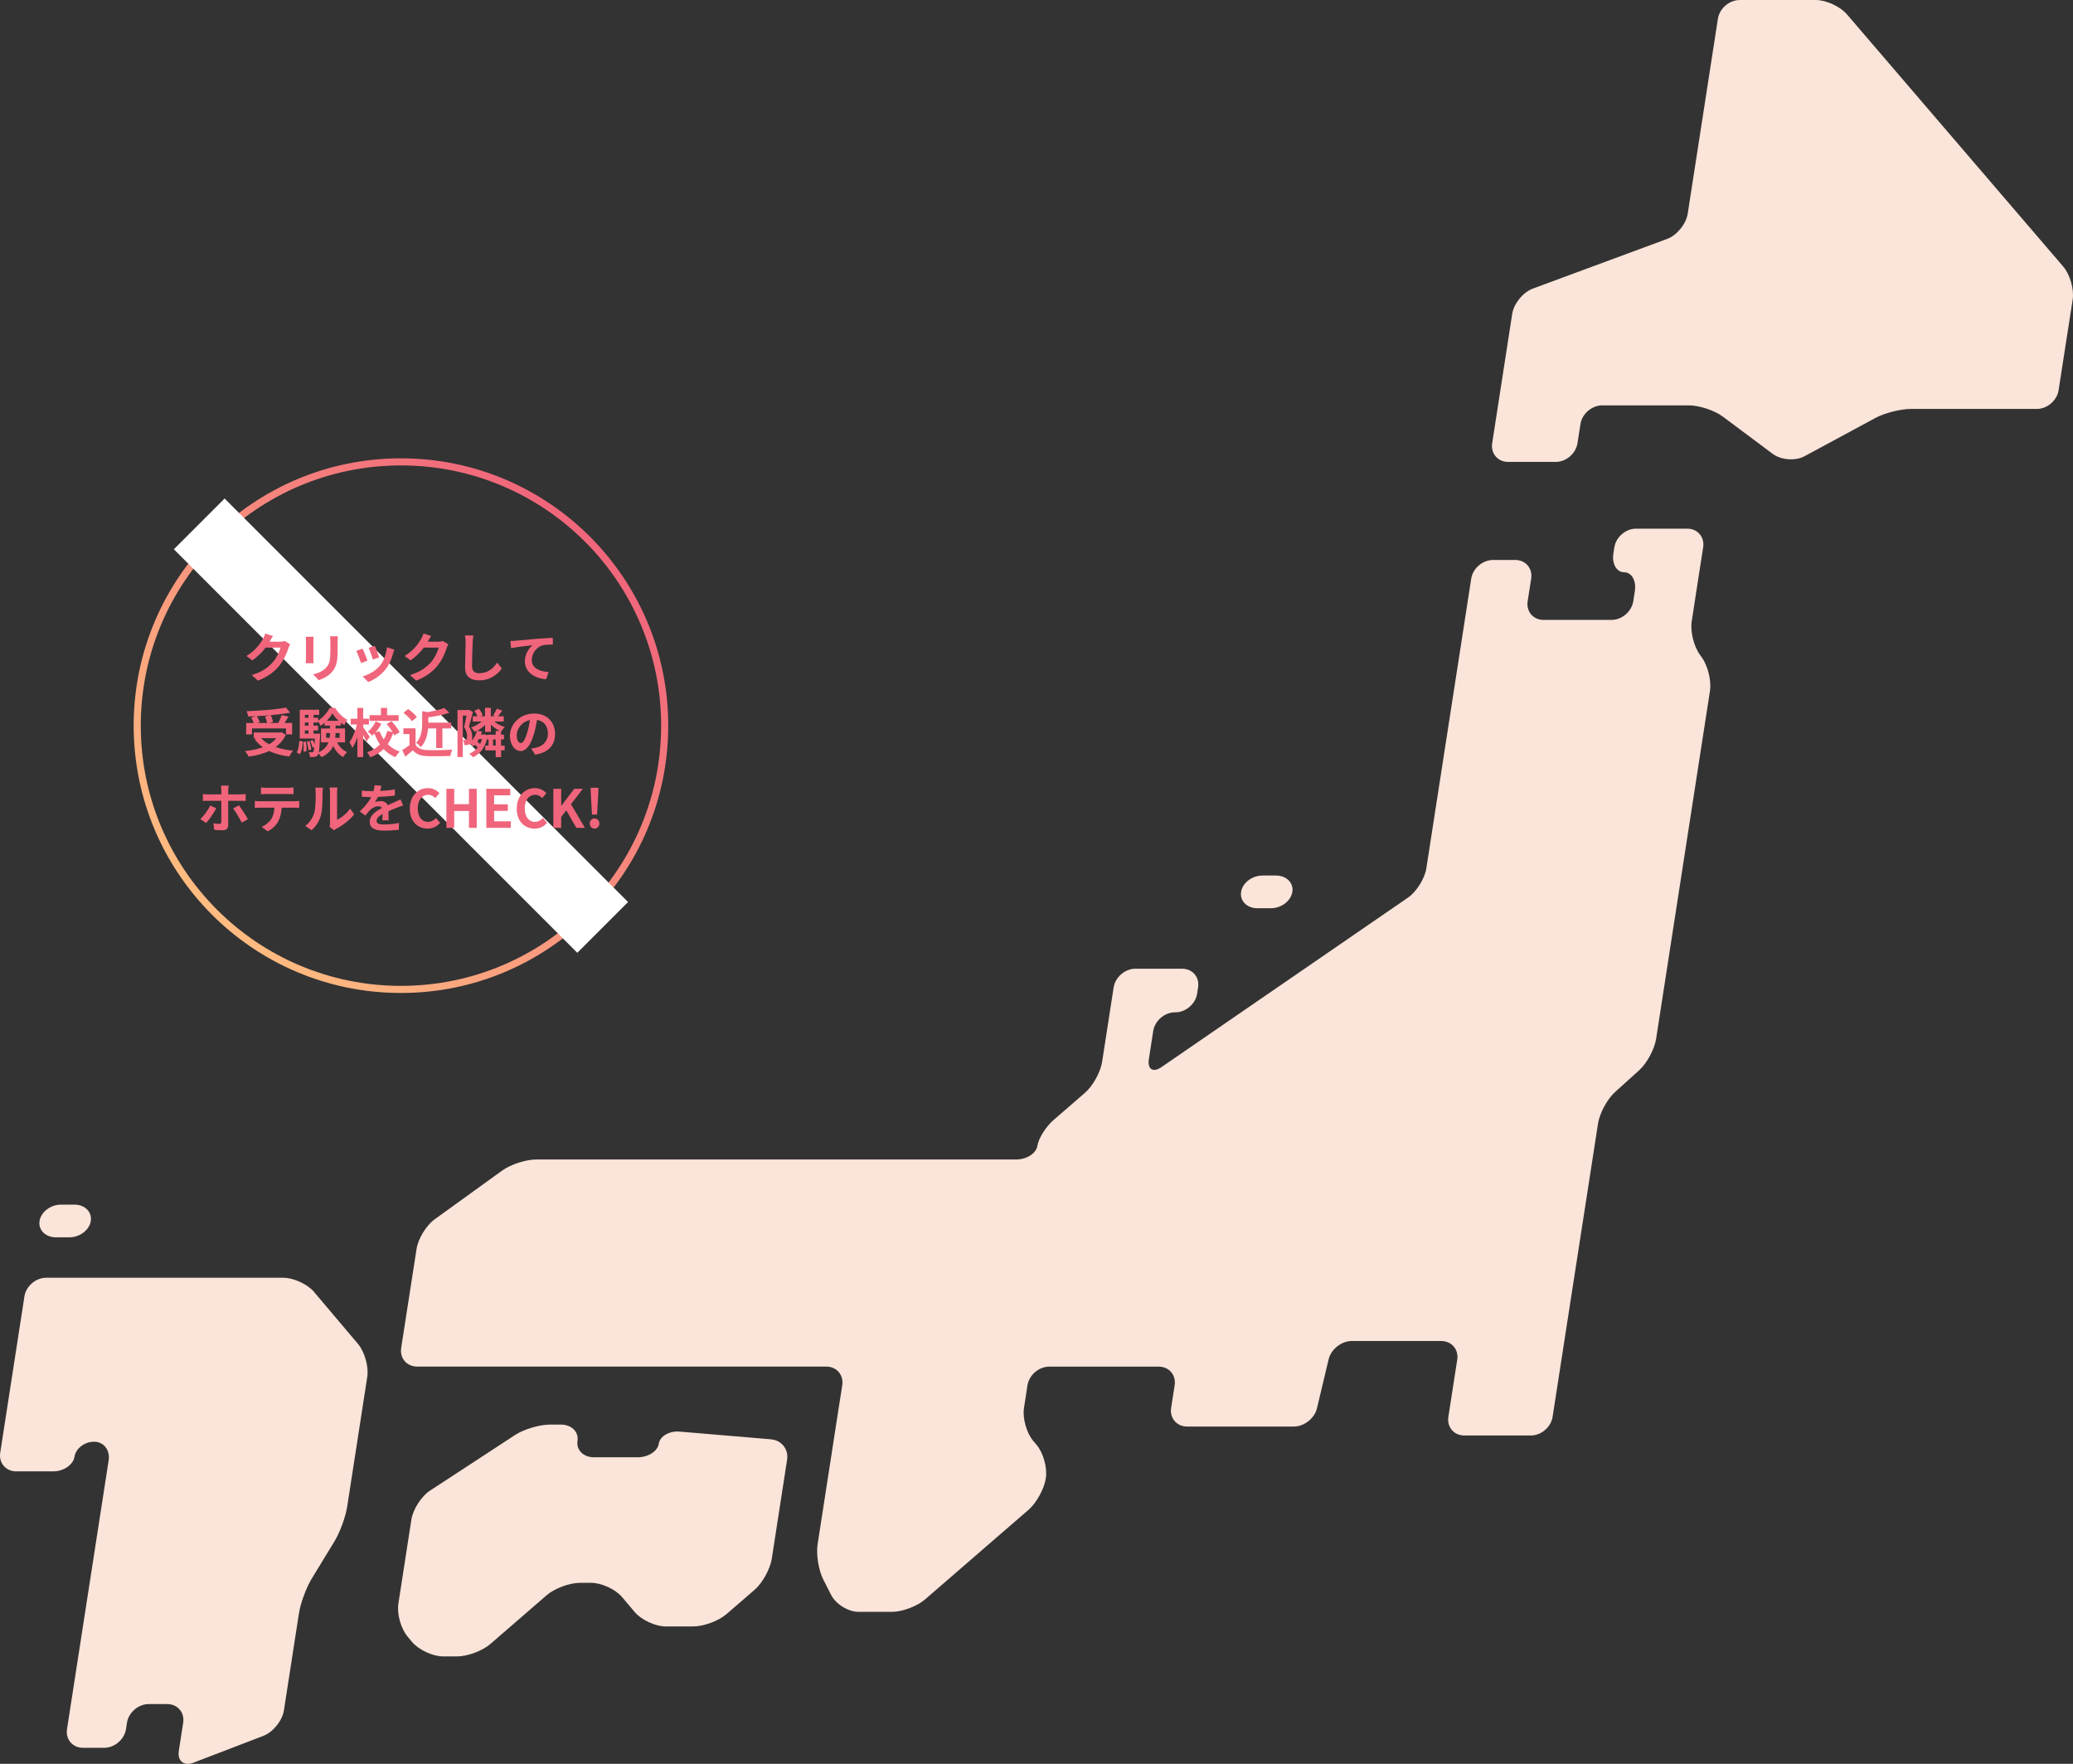 <?xml version="1.0" encoding="UTF-8"?>
<svg id="_レイヤー_2" data-name="レイヤー 2" xmlns="http://www.w3.org/2000/svg" xmlns:xlink="http://www.w3.org/1999/xlink" viewBox="0 0 825.57 702.33">
  <rect x="0" y="0" width="825.57" height="702.33" fill="#333333" stroke="none"/>
  <defs>
    <style>
      .cls-1 {
        fill: none;
        stroke: url(#_名称未設定グラデーション_96);
        stroke-miterlimit: 10;
        stroke-width: 2.83px;
      }

      .cls-2 {
        fill: #f0657b;
      }

      .cls-3 {
        fill: #fff;
      }

      .cls-4 {
        fill: #fbe4d9;
      }
    </style>
    <linearGradient id="_名称未設定グラデーション_96" data-name="名称未設定グラデーション 96" x1="53.23" y1="288.94" x2="266.12" y2="288.94" gradientTransform="translate(-157.54 197.54) rotate(-45)" gradientUnits="userSpaceOnUse">
      <stop offset="0" stop-color="#ffbc80"/>
      <stop offset="1" stop-color="#f0657b"/>
    </linearGradient>
  </defs>
  <g id="_レイヤー_5" data-name="レイヤー 5">
    <g>
      <g>
        <circle class="cls-1" cx="159.68" cy="288.94" r="105.03"/>
        <rect class="cls-3" x="145.38" y="175.33" width="28.59" height="227.23" transform="translate(476.9 380.35) rotate(135)"/>
      </g>
      <g>
        <g>
          <path class="cls-4" d="M723.12,0c4.14,0,9.72,2.57,12.42,5.71l86.15,100.44c2.69,3.14,4.38,9.05,3.75,13.13l-5.61,36.12c-.64,4.08-4.52,7.43-8.65,7.43h-50.11c-4.14,0-10.49,1.6-14.13,3.56l-28.3,15.28c-3.63,1.95-9.32,1.54-12.64-.94l-19.85-14.82c-3.3-2.47-9.39-4.5-13.53-4.5h-34.53c-4.14,0-8.03,3.35-8.67,7.43l-1.19,7.65c-.63,4.09-4.52,7.43-8.66,7.43h-18.95c-4.13,0-6.99-3.34-6.36-7.43l7.98-51.55c.64-4.07,4.33-8.59,8.2-10.02l53.5-19.79c3.89-1.43,7.56-5.95,8.19-10.04l12.03-77.65c.64-4.08,4.54-7.43,8.66-7.43h30.28Z"/>
          <path class="cls-4" d="M675.99,232.69c-.63,4.07-1.65,10.71-2.27,14.74-.62,4.01,.86,10.02,3.32,13.35l.65,.92c2.45,3.32,3.94,9.39,3.3,13.46l-21.45,138.53c-.64,4.08-3.66,9.7-6.73,12.46l-9.67,8.73c-3.05,2.78-6.1,8.39-6.72,12.46l-9.81,63.29c-.64,4.08-1.65,10.77-2.3,14.85l-5.99,38.69c-.63,4.08-4.52,7.42-8.65,7.42h-26.49c-4.13,0-6.99-3.33-6.37-7.42l3.53-22.77c.64-4.08-2.25-7.43-6.37-7.43h-35.62c-4.13,0-8.29,3.29-9.23,7.32l-4.63,19.43c-.94,4.03-5.1,7.31-9.23,7.31h-42.49c-4.13,0-7-3.34-6.37-7.41l1.4-9.02c.64-4.08-2.22-7.43-6.37-7.43h-43.57c-4.13,0-8.03,3.35-8.67,7.43l-1.39,9.02c-.64,4.07,1.02,10,3.71,13.16l1.3,1.53c2.67,3.15,4.33,9.08,3.69,13.16l-.04,.35c-.64,4.08-3.71,9.64-6.83,12.34l-41.28,35.74c-3.12,2.71-9.06,4.92-13.18,4.92h-13.2c-4.14,0-9.04-3.01-10.95-6.69l-3.14-6.16c-1.88-3.67-2.91-10.02-2.27-14.11l5.1-32.89c.63-4.08,1.65-10.76,2.29-14.86l2.42-15.53c.62-4.08-2.23-7.43-6.37-7.43H166.13c-4.13,0-7-3.34-6.36-7.43l6.12-39.4c.61-4.08,3.87-9.4,7.22-11.82l26.91-19.42c3.34-2.43,9.48-4.4,13.6-4.4h191.16c4.12,0,7.87-2.43,8.35-5.41,.46-3,3.38-7.66,6.51-10.35l12.46-10.79c3.12-2.69,6.19-8.25,6.82-12.33l4.59-29.64c.64-4.08,4.53-7.43,8.66-7.43h18.61c4.14,0,7,3.35,6.36,7.43l-.39,2.51c-.63,4.08-4.53,7.42-8.65,7.42h-.15c-4.15,0-8.04,3.35-8.68,7.43l-1.73,11.19c-.64,4.08,1.64,5.52,5.04,3.18l98.13-67.46c3.41-2.35,6.7-7.6,7.33-11.67l17.88-115.37c.63-4.07,4.52-7.42,8.66-7.42h8.87c4.12,0,6.98,3.35,6.35,7.42l-1.41,9.03c-.63,4.08,2.23,7.42,6.37,7.42h27.04c4.12,0,8.01-3.34,8.65-7.42l.63-4.12c.64-4.08-1.28-7.43-4.27-7.43s-4.91-3.34-4.29-7.43l.4-2.51c.63-4.09,4.52-7.43,8.66-7.43h20.34c4.15,0,7,3.34,6.37,7.43l-2.3,14.74Z"/>
          <path class="cls-4" d="M307.15,573.14c4.1,.35,6.96,3.97,6.32,8.05l-6.11,39.48c-.63,4.08-3.7,9.64-6.82,12.34l-11.21,9.69c-3.12,2.71-9.06,4.92-13.19,4.92h-11.01c-4.13,0-9.69-2.58-12.36-5.74l-4.98-5.89c-2.66-3.17-8.22-5.73-12.35-5.73h-4.52c-4.12,0-10.05,2.21-13.17,4.9l-22.49,19.47c-3.12,2.71-9.06,4.92-13.18,4.92h-5.6c-4.12,0-9.68-2.58-12.36-5.73l-1.76-2.11c-2.68-3.15-4.34-9.07-3.71-13.15l5.19-33.51c.64-4.08,3.98-9.28,7.44-11.53l33.91-22.17c3.46-2.25,9.66-4.1,13.79-4.1h4.51c4.13,0,7.06,2.93,6.5,6.51-.55,3.57,2.37,6.5,6.5,6.5h17.52c4.13,0,7.9-2.44,8.36-5.43,.46-2.98,4.2-5.14,8.31-4.79l36.46,3.07Z"/>
          <path class="cls-4" d="M514.68,355.14c-.56,3.58-4.4,6.51-8.52,6.51h-5.41c-4.12,0-7.05-2.93-6.48-6.51,.53-3.58,4.37-6.52,8.51-6.52h5.4c4.14,0,7.06,2.94,6.51,6.52Z"/>
          <path class="cls-4" d="M36.16,486.18c-.55,3.57-4.38,6.5-8.52,6.5h-5.39c-4.13,0-7.06-2.94-6.5-6.5,.56-3.59,4.39-6.52,8.51-6.52h5.4c4.13,0,7.06,2.93,6.5,6.52Z"/>
          <path class="cls-4" d="M125.17,514.51c-2.66-3.16-8.23-5.73-12.35-5.73H18.39c-4.13,0-8.03,3.32-8.66,7.42L.09,578.44c-.64,4.08,2.23,7.43,6.36,7.43h14.82c4.13,0,7.93-2.67,8.42-5.91,.51-3.24,4.03-5.89,7.82-5.89s6.39,3.34,5.76,7.43l-16.58,107.01c-.64,4.09,2.23,7.43,6.36,7.43h8.46c4.14,0,8.03-3.34,8.67-7.43l.39-2.55c.64-4.08,4.53-7.43,8.66-7.43h7.36c4.13,0,6.99,3.34,6.36,7.43l-1.73,11.16c-.63,4.08,2.02,6.23,5.86,4.74l27.83-10.68c3.85-1.49,7.53-6.04,8.16-10.12l5.97-38.55c.62-4.08,2.91-10.31,5.05-13.83l9.15-14.99c2.14-3.52,4.41-9.75,5.04-13.83l7.98-51.57c.64-4.08-1.02-10.01-3.68-13.16l-17.44-20.62Z"/>
        </g>
        <g>
          <path class="cls-2" d="M115.55,256.58c-.23,.4-.52,.99-.69,1.51-.57,1.87-1.76,4.66-3.65,7.01-1.99,2.44-4.54,4.35-8.48,5.92l-2.48-2.23c4.3-1.28,6.63-3.11,8.46-5.19,1.43-1.64,2.65-4.16,2.98-5.73h-5.9c-1.41,1.83-3.23,3.67-5.29,5.08l-2.35-1.74c3.67-2.25,5.5-4.96,6.55-6.76,.31-.52,.76-1.49,.94-2.2l3.07,1.01c-.5,.73-1.03,1.68-1.28,2.14l-.06,.1h4.22c.65,0,1.34-.1,1.83-.25l2.14,1.32Z"/>
          <path class="cls-2" d="M124.86,253.54c-.04,.46-.06,.92-.06,1.6v7.1c0,.53,.02,1.34,.06,1.83h-3.11c.02-.4,.1-1.22,.1-1.85v-7.08c0-.4-.02-1.13-.08-1.6h3.09Zm9.68-.19c-.04,.59-.08,1.26-.08,2.1v4.16c0,4.51-.88,6.45-2.44,8.17-1.39,1.53-3.57,2.56-5.1,3.04l-2.2-2.31c2.1-.48,3.86-1.28,5.14-2.65,1.43-1.58,1.7-3.15,1.7-6.42v-3.99c0-.84-.04-1.51-.13-2.1h3.11Z"/>
          <path class="cls-2" d="M146.36,263.05l-2.56,.97c-.36-1.13-1.41-3.93-1.91-4.85l2.52-.9c.52,1.07,1.53,3.61,1.95,4.79Zm10.67-4.37c-.25,.67-.38,1.11-.5,1.53-.55,2.12-1.43,4.3-2.86,6.15-1.95,2.52-4.58,4.28-7.03,5.21l-2.2-2.25c2.31-.61,5.23-2.2,6.97-4.39,1.43-1.79,2.44-4.58,2.67-7.2l2.96,.95Zm-6.03,3.07l-2.52,.88c-.25-1.03-1.18-3.57-1.7-4.66l2.5-.82c.4,.9,1.43,3.63,1.72,4.6Z"/>
          <path class="cls-2" d="M178.55,256.58c-.23,.4-.52,.99-.69,1.51-.57,1.87-1.76,4.66-3.65,7.01-1.99,2.44-4.54,4.35-8.48,5.92l-2.48-2.23c4.3-1.28,6.63-3.11,8.46-5.19,1.43-1.64,2.64-4.16,2.98-5.73h-5.9c-1.41,1.83-3.23,3.67-5.29,5.08l-2.35-1.74c3.67-2.25,5.5-4.96,6.55-6.76,.32-.52,.76-1.49,.94-2.2l3.07,1.01c-.5,.73-1.03,1.68-1.28,2.14l-.06,.1h4.22c.65,0,1.34-.1,1.83-.25l2.14,1.32Z"/>
          <path class="cls-2" d="M188.51,253.06c-.15,.88-.25,1.93-.27,2.77-.11,2.23-.25,6.89-.25,9.47,0,2.1,1.26,2.77,2.86,2.77,3.44,0,5.63-1.97,7.12-4.24l1.89,2.33c-1.34,1.97-4.28,4.74-9.03,4.74-3.4,0-5.61-1.49-5.61-5.04,0-2.79,.21-8.25,.21-10.04,0-.99-.08-2-.27-2.81l3.36,.04Z"/>
          <path class="cls-2" d="M205.31,255.13c1.72-.17,5.16-.46,8.96-.8,2.14-.17,4.43-.29,5.88-.36l.02,2.69c-1.11,0-2.9,.02-4.01,.27-2.5,.67-4.39,3.36-4.39,5.82,0,3.42,3.21,4.64,6.72,4.83l-.97,2.88c-4.37-.29-8.48-2.65-8.48-7.14,0-3,1.68-5.35,3.07-6.4-1.79,.19-6.17,.65-8.59,1.18l-.25-2.86c.82-.02,1.62-.06,2.04-.11Z"/>
          <path class="cls-2" d="M113.81,292.57c-.94,2.06-2.33,3.65-4.03,4.89,2.02,.71,4.37,1.2,6.95,1.43-.52,.57-1.2,1.66-1.53,2.33-3.04-.38-5.75-1.09-8.02-2.2-2.41,1.16-5.21,1.85-8.17,2.25-.25-.59-.94-1.7-1.47-2.21,2.62-.27,5.06-.76,7.14-1.53-1.28-.9-2.39-2.02-3.32-3.3l.69-.29h-.99v-2.29h10.6l.46-.1,1.68,1.03Zm-13.44-.15h-2.33v-4.56h3c-.21-.65-.61-1.49-.99-2.16l1.87-.53c-1.05,.06-2.12,.11-3.13,.13-.04-.63-.34-1.58-.57-2.12,5.52-.19,11.84-.69,15.66-1.43l1.68,2.02c-2.27,.42-4.98,.76-7.77,1.01,.42,.84,.82,1.95,.94,2.71l-1.55,.38h3.65c.5-.96,1.05-2.2,1.36-3.15l2.67,.63c-.48,.88-1.03,1.74-1.51,2.52h2.98v4.56h-2.44v-2.39h-13.54v2.39Zm7.29-7.64c-1.76,.17-3.59,.29-5.38,.38,.48,.78,.97,1.72,1.18,2.39l-1.09,.31h4.01c-.13-.73-.44-1.78-.8-2.6l2.08-.48Zm-3.65,9.15c.86,.95,1.93,1.74,3.19,2.44,1.11-.67,2.1-1.47,2.86-2.44h-6.05Z"/>
          <path class="cls-2" d="M118.14,299.6c.71-1.07,.97-2.83,1.05-4.62l1.39,.27c-.1,1.91-.31,3.86-1.18,5.04l-1.26-.69Zm16.15-3.99c.84,1.7,2.16,3.11,3.93,3.86-.5,.46-1.22,1.34-1.57,1.97-1.74-.9-3.02-2.48-3.93-4.43-.76,1.7-2.16,3.28-4.66,4.49-.25-.42-.78-1.05-1.22-1.47-.08,.27-.17,.46-.27,.59-.36,.48-.73,.67-1.26,.74-.42,.08-1.09,.1-1.85,.06-.02-.59-.21-1.41-.5-1.93,.55,.06,1.01,.08,1.28,.08,.25,0,.4-.06,.57-.27,.15-.21,.25-.73,.36-1.83l-.67,.25c-.13-.74-.55-1.87-.94-2.71l.99-.34c.27,.53,.52,1.13,.71,1.7,.04-.63,.08-1.41,.13-2.31h-6v-11.44h7.73v2.02h-2.25v1.16h1.83v1.11c1.89-1.13,3.72-3.3,4.58-5.04h2.14c1.26,1.93,3.09,3.84,4.93,4.72-.44,.59-.92,1.49-1.24,2.14-.46-.27-.92-.59-1.36-.97v1.16h-2.1v1.13h3.76v5.54h-3.09Zm-12.45-.29c.19,1.22,.27,2.83,.21,3.84l-1.13,.15c.06-1.05,0-2.65-.15-3.88l1.07-.1Zm-.42-10.67v1.16h1.43v-1.16h-1.43Zm0,3.04v1.26h1.43v-1.26h-1.43Zm0,4.45h1.43v-1.3h-1.43v1.3Zm1.83,2.96c.34,1.09,.63,2.48,.69,3.38l-1.09,.23c-.04-.9-.31-2.31-.65-3.4l1.05-.21Zm4.24-2.96s0,.55-.02,.82c-.15,3.46-.27,5.48-.5,6.59,2.16-1.09,3.3-2.48,3.86-3.95h-2.98v-5.54h3.57v-1.13h-2.14v-1.13c-.52,.44-1.05,.86-1.62,1.2-.23-.55-.63-1.28-.99-1.81v.5h-1.83v1.26h1.83v1.89h-1.83v1.3h2.65Zm3.8,1.66c.1-.63,.13-1.26,.13-1.87v-.06h-1.53v1.93h1.41Zm3.57-6.78c-.99-.92-1.87-2.02-2.46-2.98-.55,.94-1.36,2.02-2.31,2.98h4.77Zm-1.24,4.85v.08c0,.61-.02,1.22-.08,1.85h1.72v-1.93h-1.64Z"/>
          <path class="cls-2" d="M145.9,295.27c-.27-.67-.78-1.68-1.26-2.62v8.8h-2.31v-7.85c-.57,1.64-1.26,3.15-2.02,4.2-.21-.69-.76-1.66-1.13-2.27,1.24-1.68,2.39-4.56,2.96-7.05h-2.46v-2.31h2.65v-4.3h2.31v4.3h2.29v2.31h-2.29v1.07c.59,.78,2.25,3.28,2.62,3.86l-1.36,1.87Zm11.13-2.5c-.13-.27-.27-.59-.46-.9-.52,1.62-1.24,3.11-2.16,4.43,1.32,1.3,2.92,2.35,4.79,2.98-.57,.53-1.36,1.53-1.74,2.23-1.83-.76-3.38-1.87-4.68-3.25-1.39,1.39-3.15,2.5-5.31,3.28-.25-.57-.86-1.51-1.28-2,2.14-.69,3.82-1.78,5.12-3.13-.88-1.28-1.62-2.73-2.2-4.3-.29,.29-.61,.57-.9,.82-.36-.48-1.15-1.18-1.7-1.57,1.26-1.01,2.44-2.62,3.11-4.09l2.25,.92c-.61,1.22-1.43,2.44-2.31,3.42l1.62-.44c.42,1.15,.99,2.25,1.66,3.25,.63-1.05,1.09-2.18,1.39-3.38l2.14,.44c-.65-1.07-1.55-2.27-2.39-3.21l1.93-1.09c1.26,1.32,2.67,3.11,3.25,4.39l-2.1,1.22Zm1.72-5.71h-11.59v-2.29h4.54v-2.92h2.46v2.92h4.6v2.29Z"/>
          <path class="cls-2" d="M165.51,296.6c.86,1.41,2.44,1.97,4.62,2.06,2.46,.1,7.18,.04,9.97-.17-.27,.59-.65,1.8-.78,2.52-2.52,.12-6.74,.17-9.24,.06-2.58-.11-4.3-.69-5.67-2.33-.92,.82-1.85,1.64-3,2.52l-1.22-2.6c.9-.53,1.95-1.22,2.88-1.93v-4.43h-2.42v-2.29h4.85v6.59Zm-1.45-9.43c-.65-1.01-2.14-2.39-3.38-3.32l1.85-1.51c1.26,.88,2.79,2.18,3.51,3.17l-1.97,1.66Zm6.42,2.86c-.21,2.48-.9,5.42-2.92,7.5-.34-.54-1.22-1.41-1.81-1.72,2.14-2.29,2.39-5.44,2.39-7.87v-4.79l2.14,.4c2.48-.42,5.02-1.01,6.63-1.66l2.06,1.91c-2.44,.86-5.56,1.45-8.42,1.83v2.1h9.15v2.31h-3.51v7.83h-2.48v-7.83h-3.25Z"/>
          <path class="cls-2" d="M199.57,296.89h1.41v1.87h-1.41v2.71h-2.16v-2.71h-4.16v-1.87h1.32v-2.46h-.5v-.53c-.99,3.99-3,6.36-5.69,7.62-.29-.4-1.05-1.09-1.51-1.39,1.32-.57,2.48-1.37,3.38-2.48-.31-.34-.73-.74-1.15-1.07-.21,.21-.4,.4-.61,.59-.25-.27-.76-.71-1.15-1.03l-.11,.08c-.31,.21-.69,.34-1.11,.42-.31,.04-.78,.06-1.2,.04-.02-.57-.19-1.47-.52-2.06,.34,.04,.57,.04,.78,.04,.21-.02,.4-.06,.55-.19,.19-.17,.27-.63,.27-1.24,0-.97-.17-2.27-1.18-3.7,.36-1.32,.73-3.15,.99-4.58h-1.49v16.48h-2.12v-18.71h4.28l.31-.08,1.55,.84c-.44,1.81-1.07,4.14-1.58,5.82,1.09,1.62,1.3,3.04,1.3,4.24,0,.53-.04,.99-.13,1.37,.94-1.09,1.64-2.48,2.06-3.97-.31,.17-.65,.32-.97,.44-.34-.53-.97-1.3-1.43-1.72,1.51-.48,3.09-1.34,4.2-2.37h-3.51v-2.08h1.89c-.29-.69-.78-1.51-1.26-2.18l1.8-.82c.65,.78,1.32,1.83,1.55,2.58l-.86,.42h1.76v-3.38h2.31v3.38h1.78l-.86-.36c.5-.76,1.16-1.87,1.49-2.69l2.16,.8c-.61,.82-1.2,1.62-1.7,2.25h2.27v2.08h-3.76c1.13,.96,2.67,1.78,4.2,2.2-.48,.44-1.13,1.22-1.45,1.76l-.06-.02v1.3h1.18v1.87h-1.18v2.46Zm-5.5-4.14v-.19h3.34v-1.53h1.64c-1.28-.61-2.54-1.49-3.55-2.52v2.9h-2.31v-2.75c-.9,.88-1.97,1.68-3.11,2.27l1.85,.38c-.11,.4-.23,.78-.38,1.16h1.2l.36-.06,.97,.36Zm-3.34,1.53c-.21,.36-.42,.69-.63,1.03,.38,.29,.78,.61,1.11,.9,.32-.59,.57-1.24,.78-1.93h-1.26Zm6.68,2.6v-2.46h-1.07v2.46h1.07Z"/>
          <path class="cls-2" d="M211.57,298.05c.8-.11,1.39-.21,1.93-.34,2.67-.63,4.72-2.54,4.72-5.56s-1.55-5.02-4.35-5.5c-.29,1.76-.65,3.7-1.24,5.65-1.24,4.2-3.04,6.76-5.31,6.76s-4.24-2.54-4.24-6.05c0-4.79,4.18-8.9,9.57-8.9s8.4,3.59,8.4,8.12-2.69,7.47-7.94,8.27l-1.55-2.46Zm-1.62-6.3c.48-1.53,.86-3.32,1.11-5.04-3.44,.71-5.27,3.74-5.27,6.03,0,2.1,.84,3.13,1.62,3.13,.86,0,1.7-1.3,2.54-4.12Z"/>
          <path class="cls-2" d="M86.13,321.85c-.97,1.87-2.92,4.62-4.05,5.86l-2.29-1.55c1.41-1.32,3.09-3.63,3.95-5.42l2.39,1.11Zm4.75-2.98v9.76c0,1.22-.71,1.97-2.2,1.97-1.11,0-2.35-.06-3.4-.19l-.25-2.58c.88,.17,1.81,.23,2.33,.23s.73-.21,.76-.76c.02-.78,.02-7.43,.02-8.42v-.02h-5.33c-.63,0-1.43,.02-2.02,.08v-2.77c.63,.06,1.36,.15,2.02,.15h5.33v-1.68c0-.55-.1-1.47-.17-1.83h3.11c-.06,.29-.19,1.3-.19,1.85v1.66h4.87c.61,0,1.51-.06,2.08-.15v2.75c-.65-.04-1.47-.06-2.06-.06h-4.89Zm4.26,1.81c1.07,1.34,2.75,3.99,3.59,5.52l-2.46,1.34c-.9-1.79-2.41-4.33-3.42-5.63l2.29-1.24Z"/>
          <path class="cls-2" d="M117.25,319.04c.44,0,1.34-.04,1.91-.12v2.73c-.52-.04-1.32-.06-1.91-.06h-5.06c-.13,2.16-.59,3.93-1.34,5.4-.73,1.45-2.35,3.09-4.22,4.03l-2.46-1.79c1.49-.57,2.96-1.79,3.8-3,.86-1.3,1.22-2.88,1.3-4.64h-5.77c-.61,0-1.43,.04-2.02,.08v-2.75c.63,.06,1.36,.12,2.02,.12h13.75Zm-11.06-2.88c-.73,0-1.62,.04-2.25,.08v-2.71c.67,.1,1.53,.15,2.23,.15h8.44c.71,0,1.55-.04,2.27-.15v2.71c-.73-.04-1.53-.08-2.27-.08h-8.42Z"/>
          <path class="cls-2" d="M121.54,328.86c1.85-1.3,2.98-3.23,3.57-5.02,.59-1.81,.61-5.77,.61-8.31,0-.84-.06-1.41-.19-1.91h3.09c-.02,.08-.15,1.03-.15,1.89,0,2.48-.06,6.91-.63,9.03-.63,2.37-1.93,4.43-3.74,6.03l-2.56-1.7Zm9.72,.32c.08-.4,.17-.99,.17-1.55v-12.24c0-.95-.15-1.74-.17-1.81h3.13c-.02,.06-.15,.88-.15,1.83v10.98c1.7-.74,3.78-2.39,5.19-4.43l1.62,2.31c-1.74,2.27-4.77,4.54-7.12,5.73-.44,.23-.65,.42-.92,.63l-1.74-1.45Z"/>
          <path class="cls-2" d="M152.28,326.62c.04-.61,.06-1.57,.08-2.48-1.53,.84-2.37,1.66-2.37,2.69,0,1.16,.99,1.47,3.02,1.47,1.76,0,4.07-.23,5.9-.61l-.08,2.71c-1.39,.17-3.93,.34-5.88,.34-3.25,0-5.71-.78-5.71-3.46s2.52-4.32,4.89-5.54c-.34-.52-.88-.71-1.45-.71-1.18,0-2.46,.67-3.25,1.43-.63,.63-1.22,1.38-1.93,2.29l-2.23-1.66c2.18-2.02,3.65-3.86,4.58-5.71h-.25c-.84,0-2.37-.04-3.51-.15v-2.44c1.05,.17,2.6,.23,3.65,.23h1.01c.25-.94,.4-1.78,.42-2.37l2.73,.23c-.1,.5-.25,1.22-.5,2.06,1.95-.1,4.05-.27,5.88-.61l-.02,2.44c-1.99,.29-4.56,.46-6.78,.55-.34,.73-.76,1.49-1.2,2.1,.55-.27,1.66-.42,2.35-.42,1.26,0,2.31,.55,2.77,1.62,1.07-.5,1.95-.86,2.81-1.24,.8-.36,1.53-.71,2.29-1.07l1.05,2.42c-.67,.17-1.76,.59-2.48,.88-.92,.36-2.1,.82-3.38,1.41,.02,1.16,.06,2.69,.08,3.63h-2.5Z"/>
          <path class="cls-2" d="M163.21,321.94c0-5.12,3.3-8.13,7.22-8.13,1.97,0,3.55,.94,4.56,2l-1.64,1.97c-.78-.76-1.68-1.3-2.86-1.3-2.35,0-4.12,2.02-4.12,5.35s1.6,5.42,4.05,5.42c1.32,0,2.37-.63,3.21-1.53l1.64,1.93c-1.28,1.49-2.94,2.29-4.96,2.29-3.93,0-7.12-2.81-7.12-8Z"/>
          <path class="cls-2" d="M177.78,314.1h3.11v6.11h5.88v-6.11h3.09v15.54h-3.09v-6.72h-5.88v6.72h-3.11v-15.54Z"/>
          <path class="cls-2" d="M193.68,314.1h9.53v2.58h-6.43v3.59h5.46v2.6h-5.46v4.16h6.66v2.6h-9.76v-15.54Z"/>
          <path class="cls-2" d="M205.81,321.94c0-5.12,3.3-8.13,7.22-8.13,1.97,0,3.55,.94,4.56,2l-1.64,1.97c-.78-.76-1.68-1.3-2.86-1.3-2.35,0-4.12,2.02-4.12,5.35s1.6,5.42,4.05,5.42c1.32,0,2.37-.63,3.21-1.53l1.64,1.93c-1.28,1.49-2.94,2.29-4.96,2.29-3.93,0-7.12-2.81-7.12-8Z"/>
          <path class="cls-2" d="M220.39,314.1h3.11v6.74h.06l5.14-6.74h3.42l-4.75,6.11,5.58,9.43h-3.42l-4.01-6.97-2.04,2.6v4.37h-3.11v-15.54Z"/>
          <path class="cls-2" d="M234.86,327.92c0-1.13,.82-2.02,1.91-2.02s1.93,.88,1.93,2.02-.84,2.02-1.93,2.02-1.91-.88-1.91-2.02Zm.46-11.32l-.1-2.92h3.11l-.11,2.92-.44,7.75h-2.02l-.44-7.75Z"/>
        </g>
      </g>
    </g>
  </g>
</svg>
